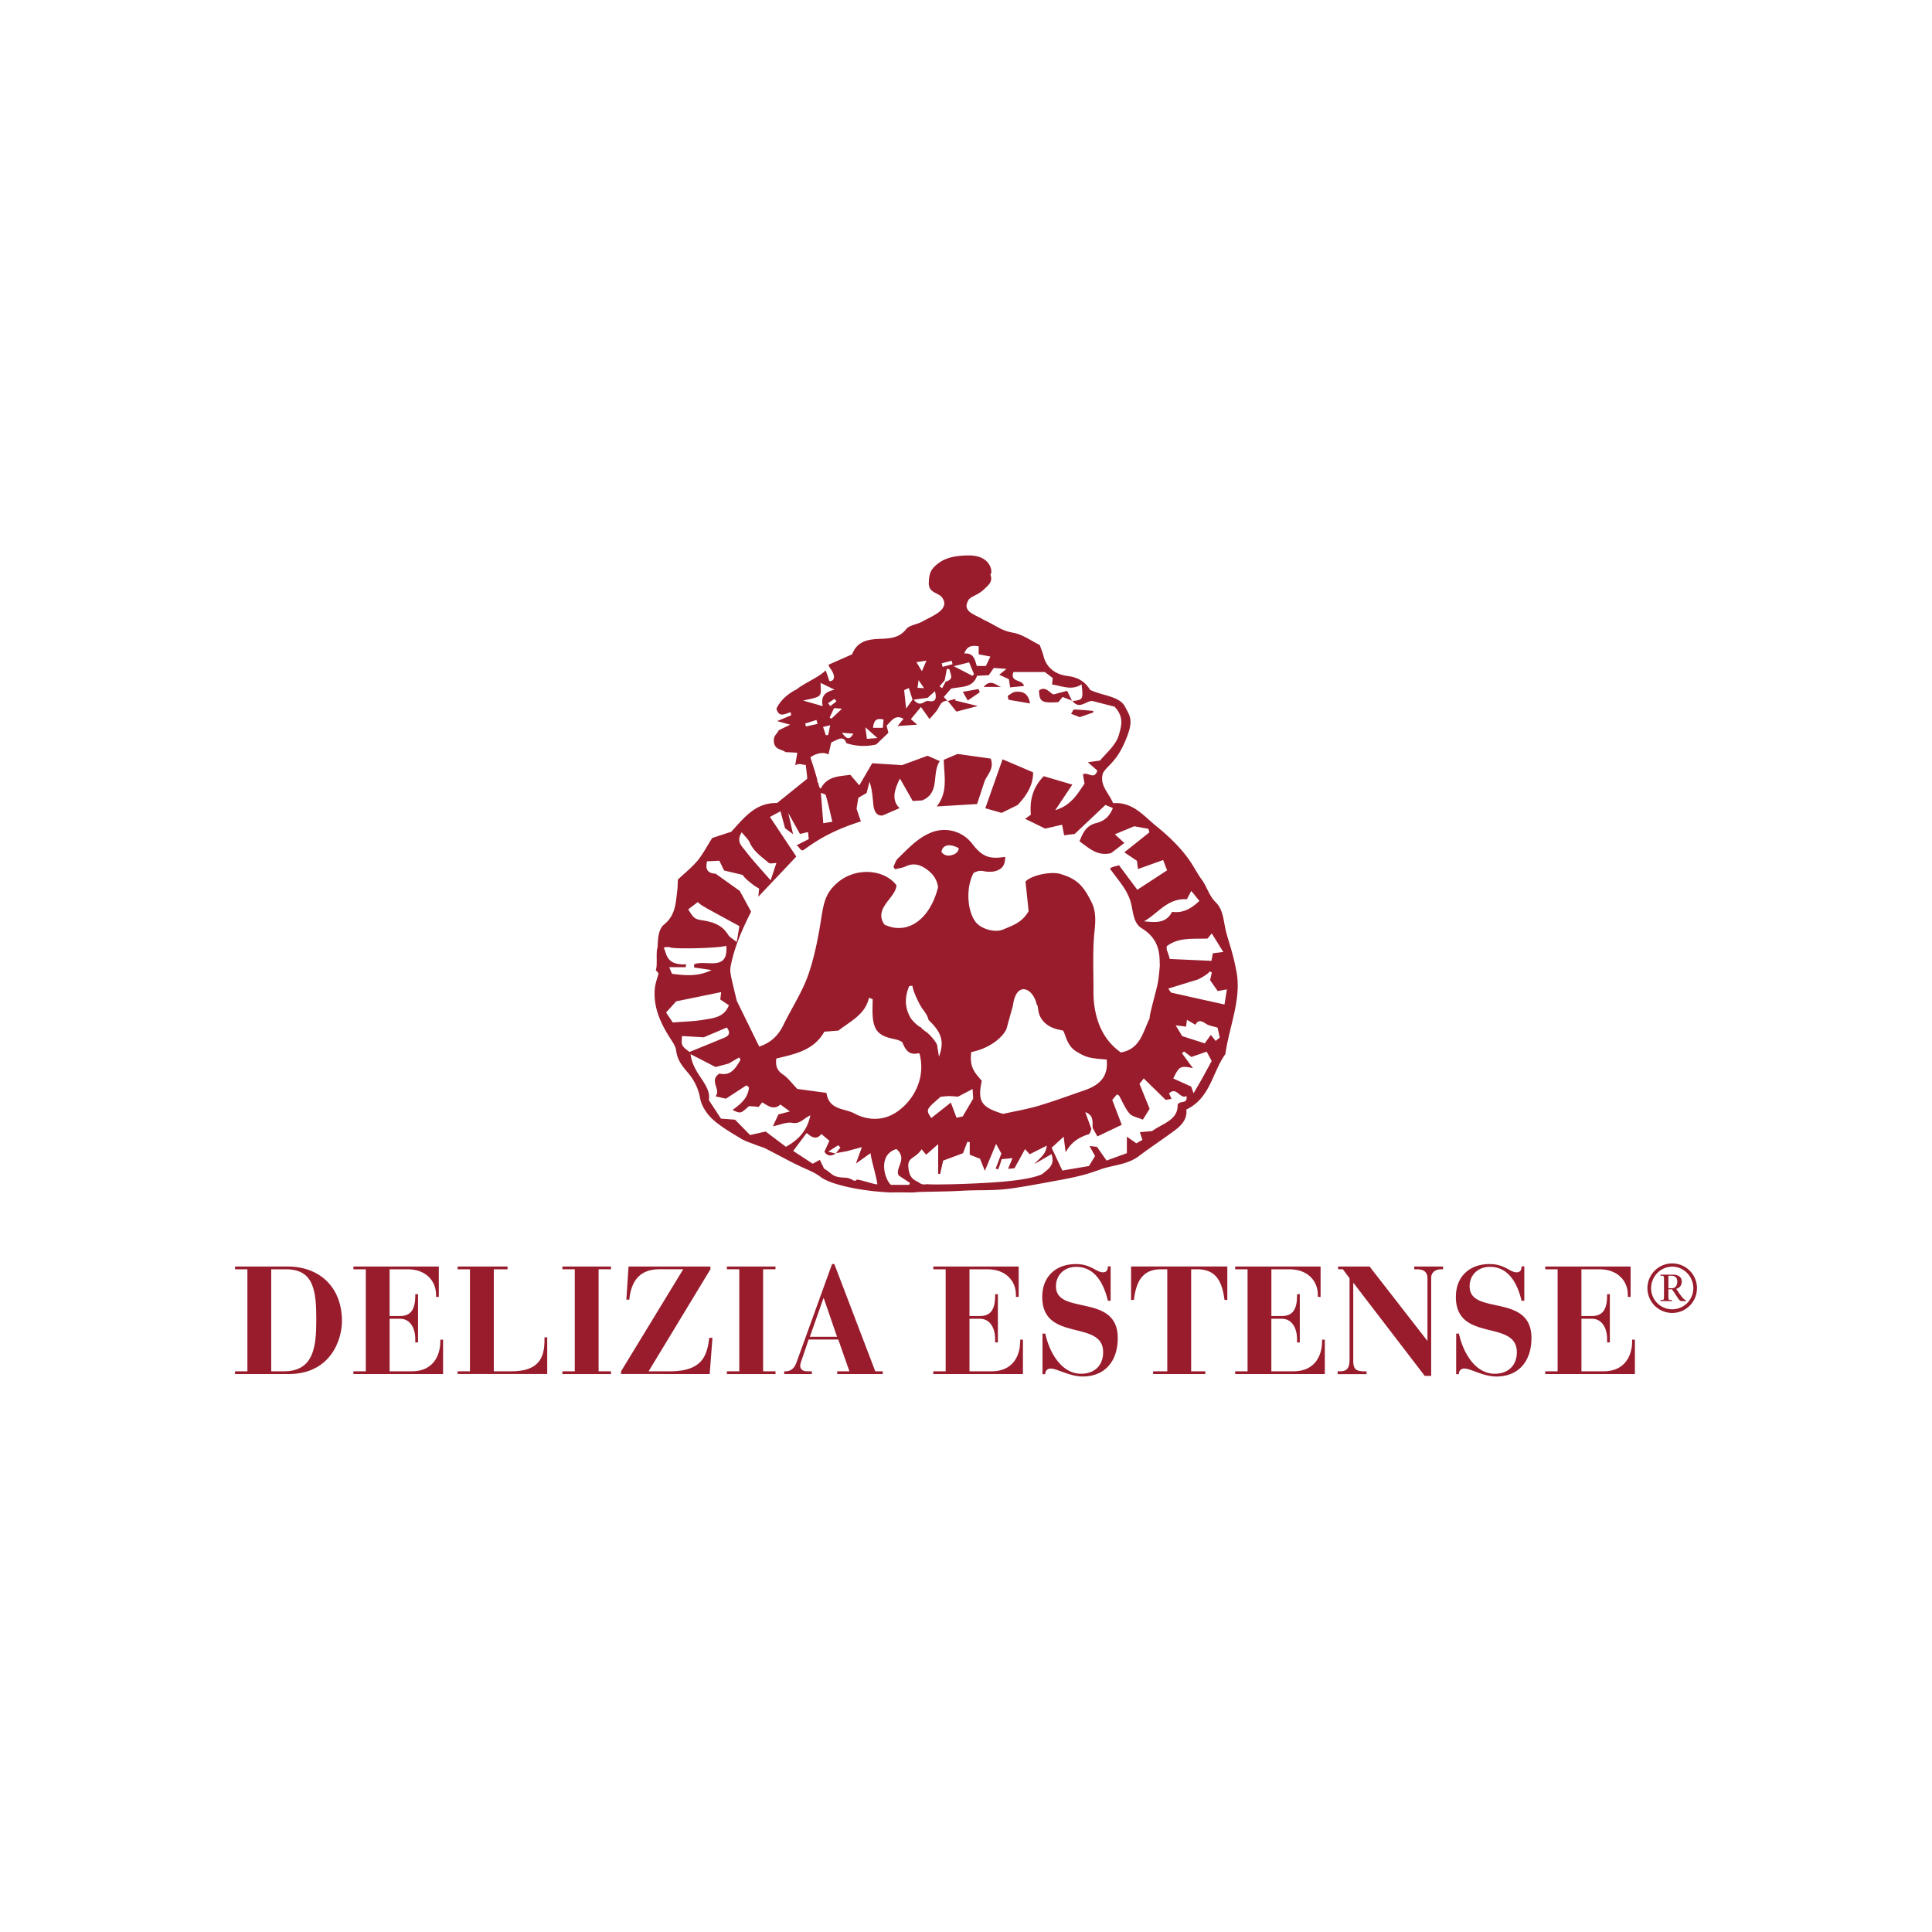 <svg id="Livello_1" data-name="Livello 1" xmlns="http://www.w3.org/2000/svg" viewBox="0 0 1500 1500"><defs><style>.cls-1{fill:#981c2c;}</style></defs><path class="cls-1" d="M210.58,1064.68h9.85c23.24,0,25.14-19.21,25.14-40.09,0-22.65-2-39.13-23.6-39.13H210.58Zm-28.1,0h9.6V985.46h-9.6v-2.14h40.91c24.79,0,42.1,16.13,42.1,42.34,0,14.94-9.13,41.15-41.39,41.15H182.48Z"/><path class="cls-1" d="M274.39,1064.68H284V985.46h-9.61v-2.14h66.3v23.6h-2.14v-1.66c0-10.79-7.94-19.8-22.06-19.8h-14v36.29h8.18c7.71,0,11.74-4.39,11.74-15.66v-1.3h2.14v37.47h-2.14v-2.72c0-8.42-4-15.66-11.74-15.66H302.5v40.8h17.08c19.45,0,22.29-16.13,22.29-22.89v-1.66H344v26.68H274.39Z"/><path class="cls-1" d="M355.28,1064.68h9.6V985.46h-9.6v-2.14h38.78v2.14H383.39v79.22H397c21,0,25.73-10.2,25.73-24v-2.37h2.13v28.46H355.28Z"/><polygon class="cls-1" points="436.64 983.32 436.64 985.46 446.25 985.46 446.25 1064.68 436.64 1064.68 436.64 1066.82 474.36 1066.82 474.36 1064.68 464.75 1064.68 464.75 985.46 474.36 985.46 474.36 983.32 436.64 983.32"/><path class="cls-1" d="M482.19,1064.68l48.26-79.22h-19c-13.29.12-21.23,7.35-22.89,23.6h-2.26L488,983.32h63.57v2.14l-48,79.22h17.91c23.24-.47,27.52-11.51,29.17-26h2.49l-2.13,28.1H482.19Z"/><polygon class="cls-1" points="564.37 983.32 564.37 985.46 573.98 985.46 573.98 1064.68 564.37 1064.68 564.37 1066.82 602.09 1066.82 602.09 1064.68 592.48 1064.68 592.48 985.46 602.09 985.46 602.09 983.32 564.37 983.32"/><path class="cls-1" d="M649.88,1037.88l-10.32-30h-.23l-10.56,30Zm-41,26.8h1.54c4.51-.36,6.64-3.2,8.06-7.12L646,981.42h1.78l31.78,83.26h5.81v2.13H650v-2.13h9.49L650.83,1040h-23l-5.69,16.72a10.65,10.65,0,0,0-.83,3.56c0,3.92,3.32,4.39,5.7,4.39h3.32v2.13H608.85Z"/><path class="cls-1" d="M724.6,1064.68h9.61V985.46H724.6v-2.14h66.3v23.6h-2.14v-1.66c0-10.79-7.94-19.8-22.06-19.8h-14v36.29h8.19c7.7,0,11.73-4.39,11.73-15.66v-1.3h2.14v37.47h-2.14v-2.72c0-8.42-4-15.66-11.73-15.66h-8.19v40.8h17.08c19.45,0,22.29-16.13,22.29-22.89v-1.66h2.14v26.68H724.6Z"/><path class="cls-1" d="M809.4,1035.39h2.14c2.85,13.4,11.86,31.19,27.87,31.19,10.2,0,17.08-6.29,17.08-16.72,0-25.86-47.32-7.24-47.32-42.94,0-15.65,10.43-25.5,26.09-25.5,12,0,15.77,6.41,21.11,6.41,3.56,0,3.79-3.09,3.79-4.63h2.14v26.69h-2.14c-3-12.58-9.6-26.33-24.55-26.33-9,0-15.77,6.05-15.77,15.18,0,22.89,48,4.86,48,40.09,0,18.5-10.44,29.88-27.16,29.88-10.31,0-20-6.17-24.78-6.17-3.21,0-4.39,2.14-4.39,4.39H809.4Z"/><path class="cls-1" d="M895.27,1064.68h11V985.46h-4.86c-15.42,0-19.33,10.79-21.12,23.83h-2.13v-26h74.72v26h-2.14c-1.77-13-5.69-23.83-21.11-23.83H924.8v79.22h11v2.13H895.27Z"/><path class="cls-1" d="M959,1064.68h9.61V985.46H959v-2.14h66.3v23.6h-2.14v-1.66c0-10.79-7.94-19.8-22.06-19.8h-14v36.29h8.18c7.71,0,11.74-4.39,11.74-15.66v-1.3h2.14v37.47H1007v-2.72c0-8.42-4-15.66-11.74-15.66h-8.18v40.8h17.08c19.45,0,22.3-16.13,22.3-22.89v-1.66h2.13v26.68H959Z"/><path class="cls-1" d="M1038.54,1064.68h2.14c3.67,0,7.11-1.3,7.11-8.54V992.45l-5.22-7h-3.68v-2.14h24.44l44.71,57.52h.24V992.22c0-4.51-2.85-6.76-8.07-6.76H1098v-2.14h22.41v2.14h-1.66c-5.33,0-7.59,3.44-7.59,6.4v76.38h-5l-55.27-72.11h-.23v60.6c0,6.76,2.61,8,9.25,8H1061v2.13h-22.42Z"/><path class="cls-1" d="M1130.58,1035.39h2.13c2.84,13.4,11.86,31.19,27.87,31.19,10.2,0,17.08-6.29,17.08-16.72,0-25.86-47.32-7.24-47.32-42.94,0-15.65,10.43-25.5,26.09-25.5,12,0,15.77,6.41,21.11,6.41,3.56,0,3.79-3.09,3.79-4.63h2.14v26.69h-2.14c-3-12.58-9.6-26.33-24.55-26.33-9,0-15.77,6.05-15.77,15.18,0,22.89,48,4.86,48,40.09,0,18.5-10.43,29.88-27.16,29.88-10.31,0-20-6.17-24.78-6.17a4,4,0,0,0-4.39,4.39h-2.13Z"/><path class="cls-1" d="M1199.72,1064.68h9.61V985.46h-9.61v-2.14H1266v23.6h-2.14v-1.66c0-10.79-7.94-19.8-22.06-19.8h-14v36.29H1236c7.71,0,11.74-4.39,11.74-15.66v-1.3h2.14v37.47h-2.14v-2.72c0-8.42-4-15.66-11.74-15.66h-8.18v40.8h17.08c19.45,0,22.29-16.13,22.29-22.89v-1.66h2.14v26.68h-69.62Z"/><path class="cls-1" d="M1295.37,1000.19H1298c2.82,0,4.23-2.14,4.23-5.33s-2.09-4.39-4.39-4.39h-2.51Zm-6.21,9.14h1.2c1.25,0,1.57-.31,1.57-2.71V993.19c0-2.4-.32-2.72-1.57-2.72h-1.2v-.83H1299c3.45,0,6.69,1.51,6.69,5.27a5.54,5.54,0,0,1-4.29,5.75l2.93,4.33c1.56,2,3.24,4.34,4.54,4.34v.84h-3.39c-1.93,0-3.24-3.55-7.37-9.15h-2.77v5.6c0,2.4.32,2.71,1.57,2.71h1.2v.84h-9Zm-7.26-9.19a16.4,16.4,0,1,0,32.8,0c0-9-7.36-16.72-16.4-16.72s-16.4,7.73-16.4,16.72m35.62,0a19.23,19.23,0,1,1-19.22-19.23,19.2,19.2,0,0,1,19.22,19.23"/><path class="cls-1" d="M777.41,533.34c-4.15-1.15-8.07-6.56-13.73,0Zm-16.72,4.1-1-2.46-12.18,2.16,3.86,6.71,9.35-6.41m88.06,14.49c-4.94-.4-9.89-.91-14.84-1.08-.62,0-1.29,1.76-2.36,3.32l6.73,2.62,10.5-3.63,0-1.23m-113-7.79,6.77,8.36,16.54-4.34-17.51-4.32c.09-.43.17-.86.25-1.29l-6.22,1.78Zm52.5-7c-2.06.22-4,2.06-5.93,3.16l.63,3,16.68,2.85c-1.36-8.26-6.1-9.53-11.38-9m44.12,7.21-3.89-8-10.63,2.82c-3.38-1.55-6.14-6.69-11.2-3.16.21,8.88,2,9.95,15,9.11l3.28-4,7.65,3ZM790.12,625l-12.44,6.12L765,627.51c4.55-12.92,8.88-25.19,13.38-38l23.72,10.13c.06,10.11-5.11,18-12,25.34m-31.52-.72-31.31,1.87c8.92-11.24,5.75-23.47,5.46-36.23l10.72-4.55L769.24,589c2.86,8.45-3.17,12.61-5,18.14-1.74,5.37-3.54,10.73-5.67,17.16M649.45,544.56c-.51-.65-1-1.31-1.51-2l-5,3.38,1.69,2.28,4.83-3.7m63.73-16.5c-.41,2.94-.61,4.44-.81,6l5.08.28-4.27-6.23m-59.49,40.87c3.58,5,5.89,5.89,8.8.64l-8.8-.64m77.42-54,.75,2.83,7.69-2.11c-.23-.89-.46-1.79-.7-2.68l-7.74,2m-89.93,55.85,1.81-.19c.46-2.22.93-4.45,1.57-7.53L639,564.37c.85,2.5,1.51,4.44,2.16,6.38m6.41-21-3.46,7.37,1.39.88,8.19-7.76-6.12-.49m63.93-35.65,4.27,7c1.37-3.16,2.24-5.19,3.53-8.18l-7.8,1.18M681.2,573l-9.35-8.37c.55,4.13.85,6.4,1.19,9l8.16-.6m-46.47-11-.84-3.06-8.76,2.77.63,2.28,9-2M686,558.66c-6.07-1.53-7.62,1.25-8.17,6.42h7.57c.21-2.23.38-4.09.6-6.42m58.31,99.82c-7.2-3.83-12.58-2.55-13.37,3a6.71,6.71,0,0,0,6.69,2.7c2.93-.43,6.68-2.13,6.68-5.68M702,535.89c.46,4.44.89,8.49,1.5,14.27l5-7-2.9-9-3.6,1.68m50.42-21.59-11.9,3,14.5,7.47,1.23-1.23-3.83-9.19M646.24,638c-1.87-7.8-3.25-14.21-5.07-20.49-.27-1-2.57-1.35-3.85-2,.66,8.25,1.25,15.69,1.89,23.66l7-1.2m-22.67-94.07,15.24,4.35c-1.69-7.39,1.63-11.16,9.2-12.77l-10.9-5.3c.38,11,1.75,10.49-13.54,13.72m68.28,376h14.06l.6-1.5-8.63-5.68C694.32,907,705.13,900,696,892.11c-14.8,4.3-9.3,23.72-4.17,27.85m73.61-402.9,3.48-7.32L759.85,508v-6.25c-4.77-.67-8.89-.72-11.19,5.64,7.41-.61,8.23,4.85,9.7,9.67ZM575.84,646.24c-4.55,7.15.18,10.79,2.62,14,6,7.91,12.83,15.14,19.86,23.25,1.42-4.27,2.86-8.61,4.47-13.43-2.54,0-4.94.74-5.95-.13-5.43-4.71-11.63-8.69-14.74-15.75-1.2-2.74-3.77-4.88-6.26-8m-29.5,159.19-16.82-1c-.58,7.48-.58,7.48,5.78,12.38,9-3.66,18.07-7.33,27.13-11.1,3.54-1.47,5-3.73,1.86-7.9l-17.95,7.64M921.5,698.19c-15-1.05-22.55,11.12-33.28,17.13,8.38.73,16.91,2.06,21.78-7.38,8.71,1.21,14.9-2.57,21.2-8.48-1.76-2.18-3.15-3.9-6.31-7.78-1.67,3.22-2.69,5.17-3.39,6.51m-3.61,106.25,17.49,5.63c2-2.83,3.27-4.55,4.7-6.56l3.78,4.67,3.14-2.64c-.68-3.1-1.29-5.88-1.69-7.69-3.4-1.06-6.5-1.4-8.84-2.91-3.3-2.12-5.94-3.69-8.36.68l-6.58-3.83c-.29,2.41-.48,3.91-.65,5.27l-8.1-1,5.11,8.43M721,792c-1-3.19-1-3.19-3.79-7.53-1.54-1-8.3-13.87-8.79-19.15l-2.52.28c-3.43,8.23-3.83,16.45,1.24,24.93,2.34,3.32,6.31,6.72,8.16,7.25,1.55,3.05,1.18.18,2.37,2.53,3.22,1.41,9.68,9,10,11.53.26,2.23.68,4.44,1.33,8.57,4.41-11.75,2-18.93-8-28.41m34.18,53.49-11.36,5.94c-2.84-.18-5-.43-7.09-.41s-4.28.34-6.41.52c-11.59,10-11.59,10-7.27,16.51l15.16-12,4.45,11.76,4.78-1L755.57,853q-.06-.9-.43-7.54M541.8,700.34,534.35,706c4.12,6.82,4.93,7.6,11.06,8.55,8.14,1.26,15.43,3.66,20,11.35,1,1.67,3.12,2.68,6.56,5.5,1-5.72,1.64-9.66,2.1-12.36l-25.67-14c.11-.17-4.62-2.35-6.56-4.69M940.73,823.69l-3.87-7.2L925,820.63l-5.74-4.27-1.57,1.37c2.79,3.81,5.57,7.61,8.51,11.61-9.63-2.14-10.67-1.62-15.29,8l13.89,6.24c.18.49.67,1.84,1.89,5.24,2.83-4.88,4.71-8,6.5-11.23,2.23-4,4.38-8,7.59-13.93M907,767.54c1.43,1.82,1.88,3,2.56,3.17,13.22,3,26.45,5.92,41.13,9.17.57-3.6,1.14-7.18,1.87-11.75l-7.12,1.33L939.52,761l1.34-6-1.52-.82c-2.48,3.11-9.88,6.7-10,6.51L907,767.54m-347,2.71-35,7.18-7.87,8.67,5.22,7.76c8.69-.72,16.26-.83,23.64-2.08,7.66-1.3,16.24-1.74,19.91-11.32L559.23,776c.24-2,.42-3.45.69-5.74m-4.38,58.17-19.38-10c1.76,15.75,16.3,23.65,14.22,35.73,3.72,5.68,6.43,9.82,9.38,14.34l10.93.82,11.67,11.91,12.1-2.72,15.71,11.85c10.05-5.56,16.56-12.69,19-24.42-5.19,2.27-7.93,7-14,5.84-4.34-.83-9.28,1.51-15.09,2.67,2-4.35,3.23-6.92,4.28-9.2l8.9-2.35-7.37-5.38c-5.09,4.7-9.51,1.14-14.1-1.68L589,859.42c-1.37-.15-2.59-.31-3.83-.4s-2.52-.13-3.71-.19c-6.47,5.86-6.47,5.86-12.74,2.93,6.45-4.57,12.19-9.5,12.75-17.51l-1.88-1.64-16,10.41-8.1-1.85c4.71-5.19-5.5-12.2,3.13-17.66,8.87,2.07,12.61-4.32,16.35-10.7L573.89,821l-8.22,4.76-10.13,2.67m157.2,89.18c2.52,2,4.43,2.36,6.61,1.74,3.75.56,26.35.11,41.29-.73,6-.34,36.55-1.47,48.44-7,4.42-3.66,10.35-7,7.28-15.55l-13.22,7.66c3.7-4.44,8.94-7,9.55-14.24l-13.24,6.68-3.62-4-8.18,14.86-5,.45,3.47-8.31-8.45.82c-.64,2.06-1.07,3.54-1.57,5-.35,1-.8,2-1.21,3l-1.85-.73,4.43-11.65-4.12-7.48L764.64,909l-3.74-9.35-8-3.15v-9.79l-1.85-.19c-1.16,3-2.31,6.07-3.37,8.83l-15.42,5.74c-.71,3.15-1.53,6.77-2.34,10.39l-1.54-.17v-23l-9.32,8.2c-.79-1-1.86-2.21-3.53-4.19-4.74,7.26-10.94,5.86-10.29,13.76s3.56,9.68,7.52,11.56m-35.2-141.79-2.84-1.28c-3,13.26-14.35,18.16-23.76,25.57L640,801c-8.27,14.83-23.44,17.44-37.27,20.86-.82,6.32,1,9.6,5.34,12.51,3.78,2.54,6.58,6.54,10.94,11.07l22.62,3.06c2.1,13.66,14,11.81,21.74,16,8.71,4.68,18.77,5.66,27.79,1.65,13.71-6.1,28.86-25.33,22.7-48.29-3.24-.23-1.54.8-5.92,0s-6.69-6.9-7.33-8.62c-4.58-3.47-12-2.08-18.15-7.39-6.34-5.49-4.91-17.72-4.91-26.08m127.28,3.87c-2.75-12.65-15.88-18.43-18.36,1-1.57,5.66-3.21,11.48-4.79,17.32-1.51,5.55-11.67,15.77-27.59,18.83-1.51,11.85,2.55,15.8,8.15,22.34-3.37,16.16-.47,20.44,16.53,25.69,9.52-2.12,18.64-3.64,27.43-6.25,12.11-3.6,24-8,35.92-12.11,13.17-4.56,18.34-11.82,17.11-23.86-13.94-1-16.06-1.72-23.58-6.24s-8.39-13.64-10.25-16.17c-3.3-.89-10.21-1.5-15.37-7.32s-3.35-11.51-5.2-13.19m43.53,96.12c-.32-4.66,1.09-9.95-5.76-12.35q2.4,6.59,4.79,13.17c-.66,1.36-1.06,3.63-2,3.94-7.64,2.38-13.88,6.26-18,14.14-.49-3.81-1-7.63-1.55-12.17l-9.36,8.56c2.73,5.8,5.24,11.15,8.31,17.69l20.67-3.47,4.75-7.76c-1.44-2.59-2.6-4.68-4.34-7.79l5.81.62c3.1,4.44,5.33,7.62,7.46,10.66l15.76-5.73V882.52l7.35,5.12L887,885,885,879l9.49-.83c8.42-6.14,20.21-8.48,19.83-20.45,1.91-3.77,7.85,0,6.87-6.83-5,3-7.45-7.67-13.54-2,.77,1.71,1.38,3.08,1.93,4.29l-4.53.76L888,837.31l-3.32,4.16,7.89,19.39-5.25,8.43c-4-1.71-8.25-2.31-10.37-4.77-3.43-4-5.42-9.17-8.08-13.82-.22-.4-.9-.53-1.69-1-1.36,1.61-2.74,3.22-3.63,4.28,2.76,7.22,5.2,13.61,7.37,19.32l-18.9,9-3.7-6.59m-190,17.94-9.27,1.66,3.47-4.36-1.77-1.77L643,894.13l5.84,1.5c-3.44,2.1-6.45,2.2-8.78-1.47,1.41-3.09,2.68-5.87,3.87-8.46l-6.23-5.27c-3.43,4.44-7.12,3.17-11.37-.84l-10.47,14L631,903.51l5.54-3c1.43,3,2.63,5.53,3.26,6.84,6.63,3.68,5.62,6.64,16.38,7,5.69.19,6.78,4.14,9.07,1.46,4.19.4,11.82,3.37,15.94,3.76-.43-4.94-4.87-19.36-5.29-24.26l-11.38,8.06c1.54-4.22,2.79-7.64,4.66-12.74l-10.42,2.79M720.2,541.75l-10.76,1.46c4.89,6.3,7.77,1,11,.95,4.52.92,7.44.19,5.45-7.53l-5.65,5.12m14.11-12.62c7-1.93,3.19-6.08,2.83-9.52l-2-.39c-.58,3-1.15,6-1.72,9l-4,4.61,2,1.48,2.81-5.14m1.48,15c-5.44-.39-6.11,4.49-8.46,7.57-1.65,2.16-3.54,4.15-5.6,6.53l-6.67-9.37-7.82,9.45,4.91,4.27-15.21,1.09c1.65-2,3-3.67,4.6-5.65-6.67-3.62-9.35,1.79-13.15,5.31.52,2.06,1,3.89,1.39,5.58L680.29,578a42.8,42.8,0,0,1-23.16-1c-2.21-6.65-6.87-2.54-11.75-.58-.68,3-1.36,5.89-2.16,9.35-6-3.57-17.62,2.14-17.62,8-1.24.68-4.35-1.74-8.18.35l1.59-9.73-9.16-.45c-2.91-2.39-7.93-1.67-8.9-7.31s2.46-6.54,3.62-9.64l8.94-4.34-10.17-2.79,10.91-4.51-.42-2.42c-4.16,1.18-9,4.64-11-2.66,2.8-6.42,9.31-12,15.75-15.09,5-4.37,17.83-9.64,22.46-14.76,1.45,4.18,2.22,6.39,2.94,8.45,4.6-.06,4.6-4.95.38-10.29a16.54,16.54,0,0,1-1.16-2.46L661.59,508c3.34-8.63,9.72-11.31,19.33-11.89,7.43-.44,16.42.31,22.57-7.57,2.55-3.28,8.57-3.65,12.65-6,7.32-4.22,22.35-9.33,15.06-19-3.34-3.63-10.3-3.35-10.08-10.94s1.46-10.83,7.73-15.48c5.12-3.79,12.22-5.88,23.53-5.88,17.62,0,18.52,13.86,16.56,14.66,1.61,4.92,0,7.15-4,10.72-5.87,6.26-12.25,6-13.68,10.56-3.93,8.21,7.06,10.4,12.39,14,10.52,4.87,13.53,8.41,22.87,10.05,7.47,1.31,14.28,6.43,20.77,9.57,1.25,3.62,2.28,6,2.88,8.44,2.4,9.79,9.92,14.52,18.62,15.59,8.29,1,13.74,4.47,17.58,10.82,9.59,4.53,22.79,4.82,27.05,12.94s7.07,10.89,0,27.31-14.28,18.74-17.12,24.51c-2.85,9.28,4.64,15.21,7.92,23.19,15.11-1.22,23.56,9.71,33.16,17.5,11.11,9,21.62,19.05,29.18,31.57,2.12,3.51,4.16,7.1,6.58,10.4,4,5.48,5.48,12.31,10.68,17.37,5.88,5.72,6,13.94,7.87,22,1.79,7.63,5.68,17.44,8.17,31.29,4.39,21.34-5.36,42.67-8.5,64.7-10.15,14.06-11.58,34.15-30.29,43,.85,7-3.33,11.93-8.57,15.87-9.3,7-19.08,13.33-28.35,20.34-9.07,6.86-20.35,6.79-30.4,10.51a141.7,141.7,0,0,1-13.62,4.33c-5.52,1.42-11.11,2.57-16.72,3.59-12.56,2.3-25.09,4.75-37.72,6.56-14.48,2.08-23.9,1.05-38.48,1.85-12.92.7-16.31.5-34.67,1-3.55.78-13.39,0-21,.37-25.24-1.21-47.24-6.59-54.23-11.95-4.16-3.18-8.57-5-13.17-7.05-10.12-4.57-19.81-10.1-29.73-15.12-2.24-1.13-4.75-1.7-7.1-2.65-4.14-1.66-8.55-2.94-12.32-5.24-7.56-4.61-15.43-9.09-21.88-15-4.43-4.08-8.4-10.19-9.51-16a41.17,41.17,0,0,0-9.2-19.61c-4.33-5.12-8.54-10-9.4-17.41-.49-4.13-3.71-8-6-11.83-7-11.41-12-23.39-10.52-37.12.4-3.67,1.8-7.23,2.83-11.16l-2.16-2.53c1.55-3.34-.13-14.35,1.44-17.72,10.23-4.13.11,14.38,22.18,13.26-.13.73-.26,1.46-.4,2.19H519.54c1.21,2.44,1.81,5.13,2.71,5.24,9.67,1.11,19.44,2.29,30.27-3l-13.63-2c0-.8,0-1.6.05-2.41,8.48-4,26.91,6.23,24.9-14.49-4.65,2-43.63,2.86-43.82,1.08-4.1,0-5-.6-9.52,5.41.16-8.68-.18-18.69,5-22.85,9-7.25,9.13-16.77,10.32-26.38.39-3.13.37-6.32.49-8.62,5.67-5.36,11-9.53,15.22-14.64s7.25-11.08,11.43-17.64l14.79-4.85c9.66-10.38,18.49-22.69,35.57-22.3l23.39-18.82c0-3.43-1.35-10.22-1.35-14.93,2.61,3.28-2.15-17.36,0-14.65-.32,1.66,9.85,29.67,9.36,32.16,1.44,1.33.27,3.14,2.45,5.15,5.14-10,14.33-9.48,23-10.82l7,8.17c3.45-5.9,6.55-11.19,10-17.14l23.14,1.47,19.88-7.3,9.44,4.18c-6.52,9.65.64,24.47-13.64,30.5l-7.36.46-9.9-17.44c-5.68,11.1-5.62,17.83-.3,23l-13.22,5.68c-4.74.49-6.58-3.41-7.11-8.24-.64-5.78-.86-11.62-3-18-.75,2.92-1.5,5.84-2.26,8.78l-6.44,3.74c-.55,3.43-1.06,6.57-1.37,8.46,1.36,4,2.39,7,3.38,9.86-26.72,8.43-38.29,18-44.93,22.46-2.7.14-3.15-3.54-5.23-3.79l9.7-4.93c-.21-1.84-.38-3.32-.62-5.49l-6.21,1.52-9.09-16.29c.29,1.3,3.37,15,3.7,16.42l-6.23-4.63c-1.18-4.44-2.17-8.11-3.51-13.13l-8.2,4.37,20.45,30.79L588.76,696.2c.22-2.28.4-4.11.62-6.39-3.29-1.36-11.86-8.3-12.69-10.51l-14.51-3.46-3.67-7.58-9.55.46c-2.15,8.68,3.2,9.33,6.67,9.63l18.74,13.38c2.56,4.67,5.53,10.12,8.79,16.08-6.52,13-13.17,27.38-16,43.14-.47,2.62.1,5.52.67,8.19,1.35,6.41,3,12.77,4.22,17.92l17.41,35.51c9.38-3.13,14.91-8.84,18.77-16.77,6.13-12.61,14-24.53,18.8-37.59,5-13.56,8.31-30.58,10.52-44.9,2-12.67,3.45-19.63,11.87-27.33C663.4,673.21,686,674.37,696,687.27c-.22,9.67-18.18,17.91-9.3,30.58,17.55,8.38,35.19-3.57,41.6-28.94-.83-6.79-4.78-11.53-10.52-15.1-4.68-2.92-9.36-3.62-14.57-1.16-2.55,1.21-5.54,1.52-8.33,2.24L693.67,673c1.07-2.13,1.67-4.77,3.3-6.33,8-7.73,15.54-16.24,26.37-20.44a27.19,27.19,0,0,1,31.49,8.87c7.66,10,13.27,12.19,25.62,10.14-.17,5.14-1,9.81-9.23,11.44-6.25.56-7.3-.68-10.14-.55-2.48.11-3,.85-5,1.35-6.32,11.2-5.38,29.79,1.62,38.6,4,5,14.55,8.4,21.18,5.57,6.93-3,14.68-5.21,19.74-14.28-.65-6.13-1.46-13.83-2.42-22.87,4.19-4.86,19.69-8.22,27.19-5.93,12.69,3.87,17.65,8.82,24.21,22.19,4.62,9.43,2.15,19.45,1.59,29.39-.71,12.7-.23,25.47-.22,38.21a90.68,90.68,0,0,0,.34,9.62c1.73,16,7.59,29.69,20.93,39.16,15.19-2.74,17-15.73,22.35-26.51-.46-1.9,4.55-19.26,6-25.88,1.45-6.78,1.67-13.82,2.41-20.53L940.55,746l1.13-5.89,8.06-1c-3.2-5.17-5.77-9.34-8.92-14.42l-3.29,4c-11.46.45-22.45-1.15-31.71,6,0,.83,0,1.65,0,2.48,5,14.22,2.23,7.28-5.38,12.14-.15-8.49,0-20-14.08-28.66-7.39-4.58-6.36-14.88-9.19-22.52a46.31,46.31,0,0,0-5-9.58c-2.92-4.37-6.23-8.47-10.3-13.93.18-1.53,5.49-2.23,6.88-2.89L883,690.81l23.13-15.08-3.08-8-19.53,7q-.5-3.89-.79-6.38l-9.8-6.62,19.47-15.5-.78-2.74-11-2-15.06,6.25,7.39,6.75c-3.78,2.87-7.44,5.67-10.34,7.88-10.68,2.56-17-3.86-24.48-9.16,2.44-6.18,4.94-12.22,13-14.19,5.31-1.3,10-4.32,12.91-11.66l-5.81-2.4-23.83,22.52-8.21,1c-.56-2.86-1-5.2-1.59-8.17l-13.12,3-15.57-7.59,4.46-3.22c-1-11.09,1.32-21,10-29.87l22.18,6.54-13.29,19.86c12.27-3.7,17.12-12.36,22.76-20.66-.35-2.06-.81-4.7-1.22-7.11,3.77-2.46,8.63,4.87,11.19-3l-7.39-6.45,9.4-1.3c5.59-6.47,12.56-12.38,14.67-19.85s4.1-14-3.32-22l-17.47-4.48c-4.76.08-10,7-15.27-.06l-.18.2c8.52-1,8.65-1.18,7.32-13-7.6,5-14.88,1.35-22.91.11.21-2,.36-3.51.51-5l-6.11-4.67h-24.4c-3,8.26,7.27,5.48,8.13,10.84l-10.69,1.07c-.35-2.34-.66-4.36-1-6.37l-7.49-3.42,5.62-4.55-9.83-.76-3.92,5.67-9.07.42c-3.33,9.69-12.29,8.23-20.18,10l-5.62,6.47,2.82,3.21Z"/></svg>